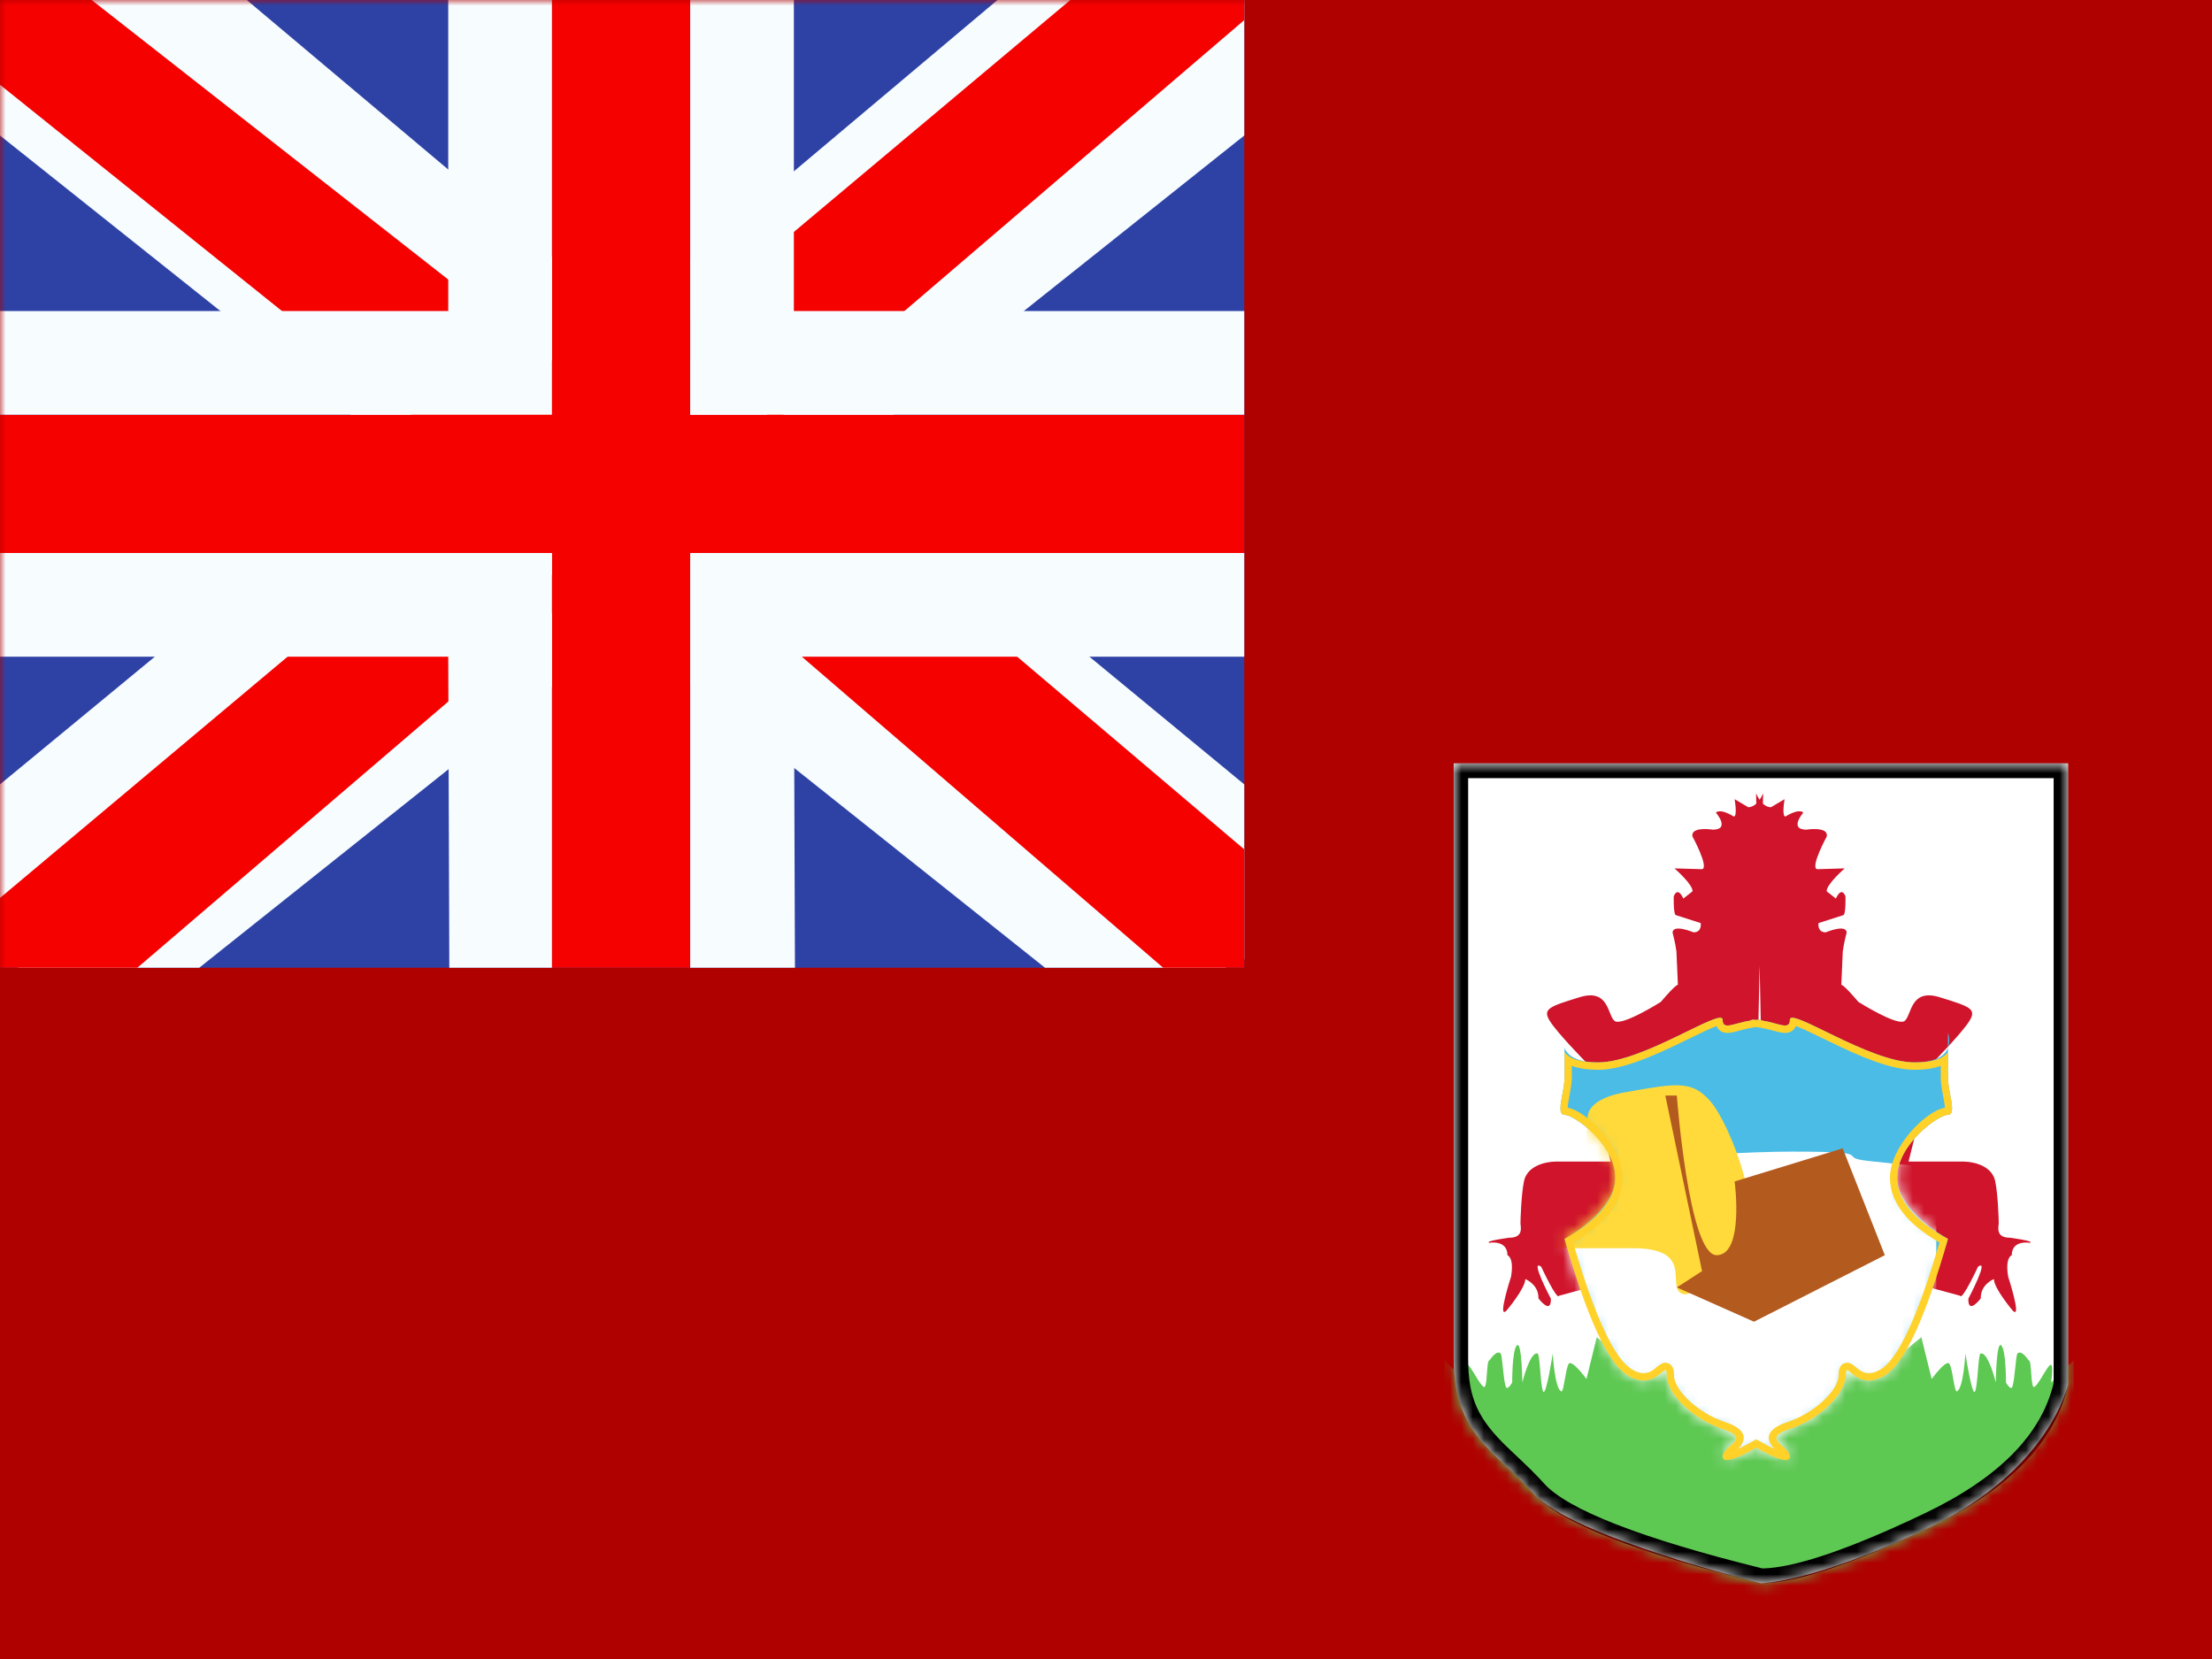 <svg width="196" height="147" viewBox="0 0 196 147" fill="none" xmlns="http://www.w3.org/2000/svg">
<rect x="0" y="0" width="196" height="147" fill="#333333" stroke="none"/>
<g clip-path="url(#clip0_18977_4629)">
<rect width="196" height="147" fill="white"/>
<path fill-rule="evenodd" clip-rule="evenodd" d="M0 0V147H196V0H0Z" fill="#AF0100"/>
<mask id="mask0_18977_4629" style="mask-type:luminance" maskUnits="userSpaceOnUse" x="0" y="0" width="196" height="147">
<path fill-rule="evenodd" clip-rule="evenodd" d="M0 0V147H196V0H0Z" fill="white"/>
</mask>
<g mask="url(#mask0_18977_4629)">
<path fill-rule="evenodd" clip-rule="evenodd" d="M128.807 67.637L183.251 67.637V122.699C183.251 122.699 181.561 130.28 171.081 135.285C160.6 140.29 156.029 140.29 156.029 140.29C156.029 140.29 139.336 136.189 135.884 132.348C132.433 128.506 128.807 127.086 128.807 120.371C128.807 113.657 128.807 67.637 128.807 67.637Z" fill="white"/>
<mask id="mask1_18977_4629" style="mask-type:luminance" maskUnits="userSpaceOnUse" x="128" y="67" width="56" height="74">
<path fill-rule="evenodd" clip-rule="evenodd" d="M128.807 67.637L183.251 67.637V122.699C183.251 122.699 181.561 130.28 171.081 135.285C160.6 140.29 156.029 140.29 156.029 140.29C156.029 140.29 139.336 136.189 135.884 132.348C132.433 128.506 128.807 127.086 128.807 120.371C128.807 113.657 128.807 67.637 128.807 67.637Z" fill="white"/>
</mask>
<g mask="url(#mask1_18977_4629)">
<path d="M156.206 71.208C156.401 71.39 156.641 71.526 156.922 71.526L158.128 70.812C158.128 70.812 157.851 72.39 158.215 72.347C158.215 72.347 159.34 71.603 159.786 72.004C159.779 72.013 158.482 73.505 160.054 73.515C160.054 73.515 162.037 73.196 161.866 74.116C161.866 74.116 160.38 76.844 161.003 77.018L163.456 76.945C163.432 76.966 161.813 78.379 161.857 78.977L162.675 79.62C162.675 79.62 163.135 78.49 163.522 79.414C163.522 79.414 163.572 81.093 163.315 81.094L161.134 81.792C161.131 81.812 161.003 82.612 161.773 82.612C161.809 82.597 163.577 81.858 163.628 82.625C163.623 82.647 163.389 83.531 163.285 84.279C163.284 84.311 163.171 87.028 163.154 87.264C163.155 87.263 163.303 87.169 164.669 88.778C164.708 88.802 168.136 90.963 168.767 90.462C169.402 89.958 169.239 87.544 171.884 88.365C174.529 89.186 175.173 89.383 174.506 90.462C173.839 91.541 171.307 94.112 171.307 94.112L169.112 102.921H173.815C175.234 102.921 176.537 103.471 176.787 104.648C177.037 105.824 177.103 108.11 177.103 108.383C177.103 108.656 176.779 109.67 178.078 109.67C178.078 109.67 180.329 109.961 179.863 110.125C179.863 110.125 178.268 109.818 178.257 111.221C178.253 111.222 177.645 111.407 177.941 113.134C177.949 113.159 179.175 116.927 178.357 116.147C178.332 116.118 176.676 114.168 176.675 113.333C176.647 113.345 175.475 113.821 175.512 115.043C175.491 115.071 174.376 116.548 174.41 115.076C174.43 115.038 176.329 111.431 175.26 112.253C175.26 112.253 173.866 115.268 173.683 114.811L168.514 113.412L166.544 122.078C166.544 122.078 167.069 123.704 168.514 123.704C169.959 123.704 170.957 122.149 171.884 123.704C172.811 125.259 173.224 125.405 173.683 125.405C174.142 125.405 174.679 126.002 174.41 126.914C174.142 127.827 172.937 128.513 172.41 128.513C171.885 128.514 173.167 129.731 171.615 129.731C170.062 129.731 170.059 129.36 168.514 129.36C166.969 129.36 165.522 129.507 165.522 128.513C165.521 127.519 164.128 126.658 163.154 125.912C162.179 125.166 160.054 116.737 160.054 116.737L156.034 91.422L155.914 85.541L155.794 91.422L151.775 116.737C151.775 116.737 149.649 125.166 148.675 125.912C147.701 126.658 146.307 127.519 146.307 128.513C146.307 129.507 144.86 129.36 143.315 129.36C141.77 129.36 141.767 129.731 140.214 129.731C138.662 129.73 139.944 128.513 139.418 128.513C138.891 128.513 137.686 127.827 137.418 126.914C137.15 126.002 137.687 125.405 138.146 125.405C138.605 125.405 139.017 125.259 139.945 123.704C140.872 122.149 141.87 123.704 143.315 123.704C144.757 123.704 145.283 122.083 145.284 122.078L143.315 113.412L138.146 114.811C137.963 115.268 136.569 112.253 136.569 112.253C135.5 111.431 137.397 115.036 137.418 115.076C137.453 116.549 136.336 115.069 136.317 115.043C136.354 113.82 135.179 113.343 135.154 113.333C135.153 114.169 133.494 116.12 133.472 116.147C132.654 116.926 133.879 113.162 133.888 113.134C134.185 111.401 133.572 111.221 133.572 111.221C133.561 109.818 131.966 110.125 131.966 110.125C131.5 109.961 133.75 109.67 133.75 109.67C135.05 109.67 134.726 108.656 134.726 108.383C134.726 108.11 134.791 105.824 135.041 104.648C135.291 103.471 136.595 102.921 138.014 102.921H142.717L140.522 94.112C140.509 94.099 137.988 91.538 137.323 90.462C136.656 89.383 137.299 89.186 139.945 88.365C142.59 87.544 142.427 89.958 143.062 90.462C143.697 90.966 147.16 88.778 147.16 88.778C148.511 87.186 148.67 87.261 148.675 87.264C148.658 87.028 148.545 84.311 148.543 84.279C148.44 83.531 148.206 82.646 148.2 82.625C148.252 81.85 150.057 82.612 150.057 82.612C150.827 82.612 150.698 81.811 150.695 81.792L148.514 81.094C148.257 81.093 148.307 79.414 148.307 79.414C148.694 78.489 149.154 79.62 149.154 79.62L149.972 78.977C150.016 78.379 148.393 76.964 148.372 76.945L150.825 77.018C151.446 76.845 149.979 74.143 149.964 74.116C149.793 73.196 151.775 73.515 151.775 73.515C153.352 73.505 152.042 72.004 152.042 72.004C152.489 71.603 153.614 72.347 153.614 72.347C153.978 72.391 153.7 70.812 153.7 70.812L154.908 71.526C155.189 71.526 155.427 71.39 155.621 71.208L155.603 70.289C155.606 70.297 155.714 70.572 155.914 70.862C156.115 70.573 156.223 70.297 156.226 70.289L156.206 71.208Z" fill="#CF142B"/>
<path d="M171.16 122.19C171.182 122.16 172.467 120.401 172.742 120.854C173.01 121.298 173.178 123.338 173.374 123.289C173.972 123.138 174.15 119.93 174.15 119.93C174.15 119.93 174.749 123.849 175.005 123.289C175.258 122.734 175.27 119.991 175.495 119.93C176.172 119.745 176.844 122.5 176.844 122.5C176.844 122.495 176.887 118.78 177.325 119.21C177.763 119.64 177.741 122.498 177.741 122.5C177.748 122.511 178.173 123.253 178.309 122.877C178.536 122.249 178.61 120.082 178.764 119.93C179.137 119.564 179.744 120.531 179.744 120.531C180.071 120.473 179.888 123.194 180.289 122.877C180.993 122.316 182.189 119.033 181.747 122.5L183.75 120.531V142.844H127.984V120.531L129.987 122.5C129.545 119.033 130.741 122.316 131.445 122.877C131.845 123.194 131.663 120.473 131.99 120.531C131.99 120.531 132.597 119.564 132.969 119.93C133.124 120.082 133.198 122.249 133.425 122.877C133.561 123.253 133.987 122.511 133.993 122.5C133.993 122.498 133.971 119.64 134.409 119.21C134.847 118.78 134.89 122.496 134.89 122.5C134.89 122.5 135.562 119.745 136.239 119.93C136.464 119.991 136.476 122.734 136.729 123.289C136.985 123.849 137.584 119.93 137.584 119.93C137.584 119.93 137.762 123.139 138.36 123.289C138.556 123.338 138.724 121.298 138.992 120.854C139.267 120.401 140.552 122.16 140.574 122.19L141.487 118.486L144.009 120.531H167.725L170.247 118.486L171.16 122.19Z" fill="#5DC852"/>
<path d="M158.596 90.355C158.598 89.206 165.622 94.135 169.624 94.136C171.599 94.136 172.35 93.495 172.604 92.847V95.454C172.604 96.772 173.425 98.783 172.604 98.783C171.783 98.783 168.105 101.369 168.105 104.348C168.105 107.319 172.579 109.761 172.604 109.775C172.604 109.775 169.624 120.263 167.017 121.866C164.41 123.468 163.552 120.264 163.552 121.866C163.552 123.468 161.291 125.729 158.596 126.621C155.902 127.513 158.596 128.083 158.596 129.048C158.596 129.819 156.469 128.737 155.617 128.274C154.764 128.738 152.638 129.819 152.638 129.048C152.639 128.083 155.333 127.513 152.638 126.621C149.944 125.729 147.683 123.468 147.683 121.866C147.683 120.264 146.825 123.468 144.219 121.866C141.611 120.264 138.631 109.775 138.631 109.775C138.631 109.775 143.13 107.328 143.13 104.348C143.13 101.369 139.452 98.783 138.631 98.783C137.81 98.783 138.63 96.772 138.631 95.454V92.846C138.885 93.494 139.635 94.136 141.611 94.136C145.613 94.136 152.637 89.206 152.638 90.355C152.638 91.335 153.63 90.65 155.133 90.423C155.176 90.379 155.221 90.355 155.269 90.355C155.387 90.355 155.503 90.359 155.617 90.367C155.731 90.359 155.847 90.355 155.966 90.355C156.013 90.355 156.058 90.379 156.101 90.423C157.604 90.649 158.596 91.335 158.596 90.355ZM172.604 91.508C172.611 91.525 172.862 92.19 172.604 92.847V91.508Z" fill="#4ABCE6"/>
<mask id="mask2_18977_4629" style="mask-type:luminance" maskUnits="userSpaceOnUse" x="138" y="90" width="35" height="40">
<path d="M158.596 90.355C158.598 89.206 165.622 94.135 169.624 94.136C171.599 94.136 172.35 93.495 172.604 92.847V95.454C172.604 96.772 173.425 98.783 172.604 98.783C171.783 98.783 168.105 101.369 168.105 104.348C168.105 107.319 172.579 109.761 172.604 109.775C172.604 109.775 169.624 120.263 167.017 121.866C164.41 123.468 163.552 120.264 163.552 121.866C163.552 123.468 161.291 125.729 158.596 126.621C155.902 127.513 158.596 128.083 158.596 129.048C158.596 129.819 156.469 128.737 155.617 128.274C154.764 128.738 152.638 129.819 152.638 129.048C152.639 128.083 155.333 127.513 152.638 126.621C149.944 125.729 147.683 123.468 147.683 121.866C147.683 120.264 146.825 123.468 144.219 121.866C141.611 120.264 138.631 109.775 138.631 109.775C138.631 109.775 143.13 107.328 143.13 104.348C143.13 101.369 139.452 98.783 138.631 98.783C137.81 98.783 138.63 96.772 138.631 95.454V92.846C138.885 93.494 139.635 94.136 141.611 94.136C145.613 94.136 152.637 89.206 152.638 90.355C152.638 91.335 153.63 90.65 155.133 90.423C155.176 90.379 155.221 90.355 155.269 90.355C155.387 90.355 155.503 90.359 155.617 90.367C155.731 90.359 155.847 90.355 155.966 90.355C156.013 90.355 156.058 90.379 156.101 90.423C157.604 90.649 158.596 91.335 158.596 90.355ZM172.604 91.508C172.611 91.525 172.862 92.19 172.604 92.847V91.508Z" fill="white"/>
</mask>
<g mask="url(#mask2_18977_4629)">
<path fill-rule="evenodd" clip-rule="evenodd" d="M137.599 103.469C137.599 103.469 150.992 102.042 158.856 102.042C166.72 102.042 162.491 102.526 165.514 102.865C168.537 103.204 171.571 103.469 171.571 103.469V130.375H137.599V103.469Z" fill="white"/>
<path fill-rule="evenodd" clip-rule="evenodd" d="M140.782 99.67C140.782 99.67 139.688 97.526 144.128 96.758C148.568 95.991 149.942 95.668 151.624 97.669C153.307 99.67 156.727 108.285 154.176 110.599C151.624 112.914 149.847 115.35 148.837 114.503C147.828 113.656 149.987 110.599 144.649 110.599C139.31 110.599 137.487 110.599 137.487 110.599L140.782 99.67Z" fill="#FFDA3A"/>
<path fill-rule="evenodd" clip-rule="evenodd" d="M163.276 101.75L153.703 104.685C153.703 104.685 154.571 111.219 152.102 111.219C149.633 111.219 148.581 97.075 148.581 97.075H147.561L150.814 112.63L148.581 114.075L155.418 117.114L167.01 111.219L163.276 101.75Z" fill="#B35A1F"/>
</g>
<path d="M158.596 90.355C158.598 89.206 165.622 94.135 169.624 94.136C171.207 94.136 172.2 93.827 172.604 93.211V95.454C172.604 96.772 173.425 98.783 172.604 98.783C171.783 98.783 168.105 101.369 168.105 104.348C168.105 106.335 169.605 108.143 172.604 109.775C170.618 116.767 168.755 120.798 167.017 121.866C165.619 122.726 164.723 122.202 164.193 121.779C163.729 121.404 163.552 121.137 163.552 121.866C163.552 121.924 163.549 121.983 163.543 122.043C163.354 123.662 161.174 125.768 158.596 126.621C155.902 127.513 158.596 128.083 158.596 129.048C158.596 129.656 157.604 129.401 155.618 128.282C153.632 129.401 152.638 129.656 152.638 129.048C152.639 128.083 155.333 127.513 152.638 126.621C150.061 125.768 147.881 123.663 147.696 122.079C147.686 121.983 147.683 121.924 147.683 121.866C147.683 121.137 147.506 121.404 147.066 121.76C146.513 122.202 145.617 122.726 144.219 121.866C142.48 120.798 140.618 116.768 138.631 109.775C141.63 108.143 143.13 106.335 143.13 104.348C143.13 101.369 139.452 98.783 138.631 98.783C137.81 98.783 138.63 96.772 138.631 95.454V93.211C139.035 93.827 140.028 94.136 141.611 94.136C145.613 94.136 152.637 89.206 152.638 90.355C152.638 91.33 153.62 90.655 155.109 90.425C155.16 90.379 155.214 90.355 155.269 90.355C155.388 90.355 155.504 90.36 155.618 90.368C155.732 90.36 155.847 90.355 155.966 90.355C156.021 90.355 156.075 90.379 156.126 90.425C157.615 90.655 158.596 91.33 158.596 90.355ZM159.133 90.921C158.971 91.301 158.631 91.524 158.169 91.524C157.98 91.524 157.783 91.491 157.518 91.426C157.389 91.394 156.908 91.264 156.844 91.248C156.538 91.168 156.286 91.113 156.03 91.073L155.844 91.045C155.76 91.017 155.71 91.019 155.66 91.022C155.525 91.019 155.475 91.016 155.425 91.014L155.205 91.073C154.949 91.113 154.697 91.168 154.39 91.248C154.327 91.264 153.847 91.394 153.718 91.426C153.452 91.491 153.255 91.524 153.066 91.524C152.604 91.524 152.264 91.301 152.102 90.921C151.943 90.976 151.741 91.057 151.496 91.165C150.982 91.391 148.56 92.572 148.171 92.755C147.378 93.128 146.676 93.439 146.005 93.708C144.252 94.411 142.805 94.792 141.611 94.792C140.668 94.792 139.882 94.674 139.272 94.443V95.454C139.272 95.8 139.228 96.175 139.141 96.674C139.123 96.777 139.105 96.88 139.078 97.024C138.953 97.702 138.914 97.945 138.908 98.153C140.687 98.476 143.771 101.687 143.771 104.348C143.771 106.515 142.277 108.425 139.391 110.098C141.276 116.609 143.045 120.38 144.549 121.304C145.407 121.831 145.967 121.769 146.552 121.335C146.552 121.335 147.087 120.882 147.269 120.807C147.649 120.65 148.065 120.812 148.232 121.216C148.305 121.391 148.325 121.582 148.325 121.866C148.325 123.156 150.425 125.198 152.836 125.996C154.276 126.473 154.884 127.173 154.263 128.072C154.178 128.195 154.118 128.268 153.988 128.39C154.353 128.224 154.795 127.996 155.308 127.707L155.618 127.533L155.927 127.707C156.44 127.996 156.882 128.224 157.247 128.39C157.117 128.268 157.057 128.195 156.971 128.072C156.351 127.173 156.959 126.473 158.399 125.996C160.81 125.198 162.911 123.156 162.911 121.866C162.911 121.582 162.931 121.391 163.004 121.216C163.171 120.812 163.586 120.649 163.967 120.807C164.149 120.882 164.683 121.335 164.682 121.335C165.268 121.769 165.828 121.831 166.687 121.304C168.191 120.379 169.96 116.609 171.844 110.098C168.959 108.425 167.465 106.515 167.465 104.348C167.465 101.687 170.549 98.476 172.328 98.153C172.322 97.945 172.282 97.702 172.157 97.024C172.13 96.88 172.111 96.777 172.094 96.674C172.007 96.175 171.964 95.8 171.964 95.454V94.443C171.353 94.674 170.567 94.792 169.624 94.792C168.43 94.792 166.984 94.411 165.231 93.708C164.56 93.439 163.857 93.128 163.064 92.755C162.674 92.571 160.253 91.391 159.739 91.165C159.494 91.057 159.292 90.976 159.133 90.921ZM155.269 91.012C155.274 91.012 155.279 91.012 155.284 91.012L155.311 91.01C155.298 91.011 155.283 91.012 155.269 91.012Z" fill="#FFD129"/>
<path d="M183.25 122.7C182.124 127.753 178.067 131.948 171.081 135.285C164.094 138.622 159.076 140.291 156.029 140.291C144.9 137.556 138.185 134.908 135.884 132.347C132.433 128.506 128.807 127.086 128.807 120.372V67.636H183.25V122.7ZM130.089 120.372C130.089 123.965 131.012 125.77 133.582 128.255C133.855 128.519 134.874 129.48 134.9 129.504C135.464 130.039 135.899 130.469 136.328 130.919C136.499 131.099 136.666 131.278 136.828 131.459C138.879 133.742 145.398 136.319 156.175 138.976C159.003 138.922 163.829 137.3 170.539 134.095C177.131 130.947 180.898 127.089 181.969 122.548V68.949H130.089V120.372Z" fill="black"/>
</g>
<g clip-path="url(#clip1_18977_4629)">
<rect width="110.25" height="85.75" fill="#2E42A5"/>
<path d="M-12.276 79.624L11.985 90.264L110.801 11.569L123.598 -4.243L97.654 -7.8L57.349 26.113L24.908 48.962L-12.276 79.624Z" fill="#F7FCFF"/>
<path d="M-8.955 87.079L3.405 93.254L119.002 -5.712H101.648L-8.955 87.079Z" fill="#F50100"/>
<path d="M122.526 79.624L98.265 90.264L-0.551 11.569L-13.348 -4.243L12.596 -7.8L52.901 26.113L85.342 48.962L122.526 79.624Z" fill="#F7FCFF"/>
<path d="M121.698 84.974L109.338 91.149L60.116 48.776L45.523 44.042L-14.579 -4.189H2.776L62.843 42.898L78.799 48.574L121.698 84.974Z" fill="#F50100"/>
<path fill-rule="evenodd" clip-rule="evenodd" d="M61.155 0H48.905V36.75H0V49H48.905V85.75H61.155V49H110.25V36.75H61.155V0Z" fill="#F50100"/>
<path fill-rule="evenodd" clip-rule="evenodd" d="M39.718 0H70.343V27.562H110.25V58.188H70.343L70.438 85.75H39.812L39.718 58.188H0V27.562H39.718V0ZM48.905 36.75H0V49H48.905V85.75H61.155V49H110.25V36.75H61.155V0H48.905V36.75Z" fill="#F7FCFF"/>
</g>
</g>
</g>
<defs>
<clipPath id="clip0_18977_4629">
<rect width="196" height="147" fill="white"/>
</clipPath>
<clipPath id="clip1_18977_4629">
<rect width="110.25" height="85.75" fill="white"/>
</clipPath>
</defs>
</svg>
